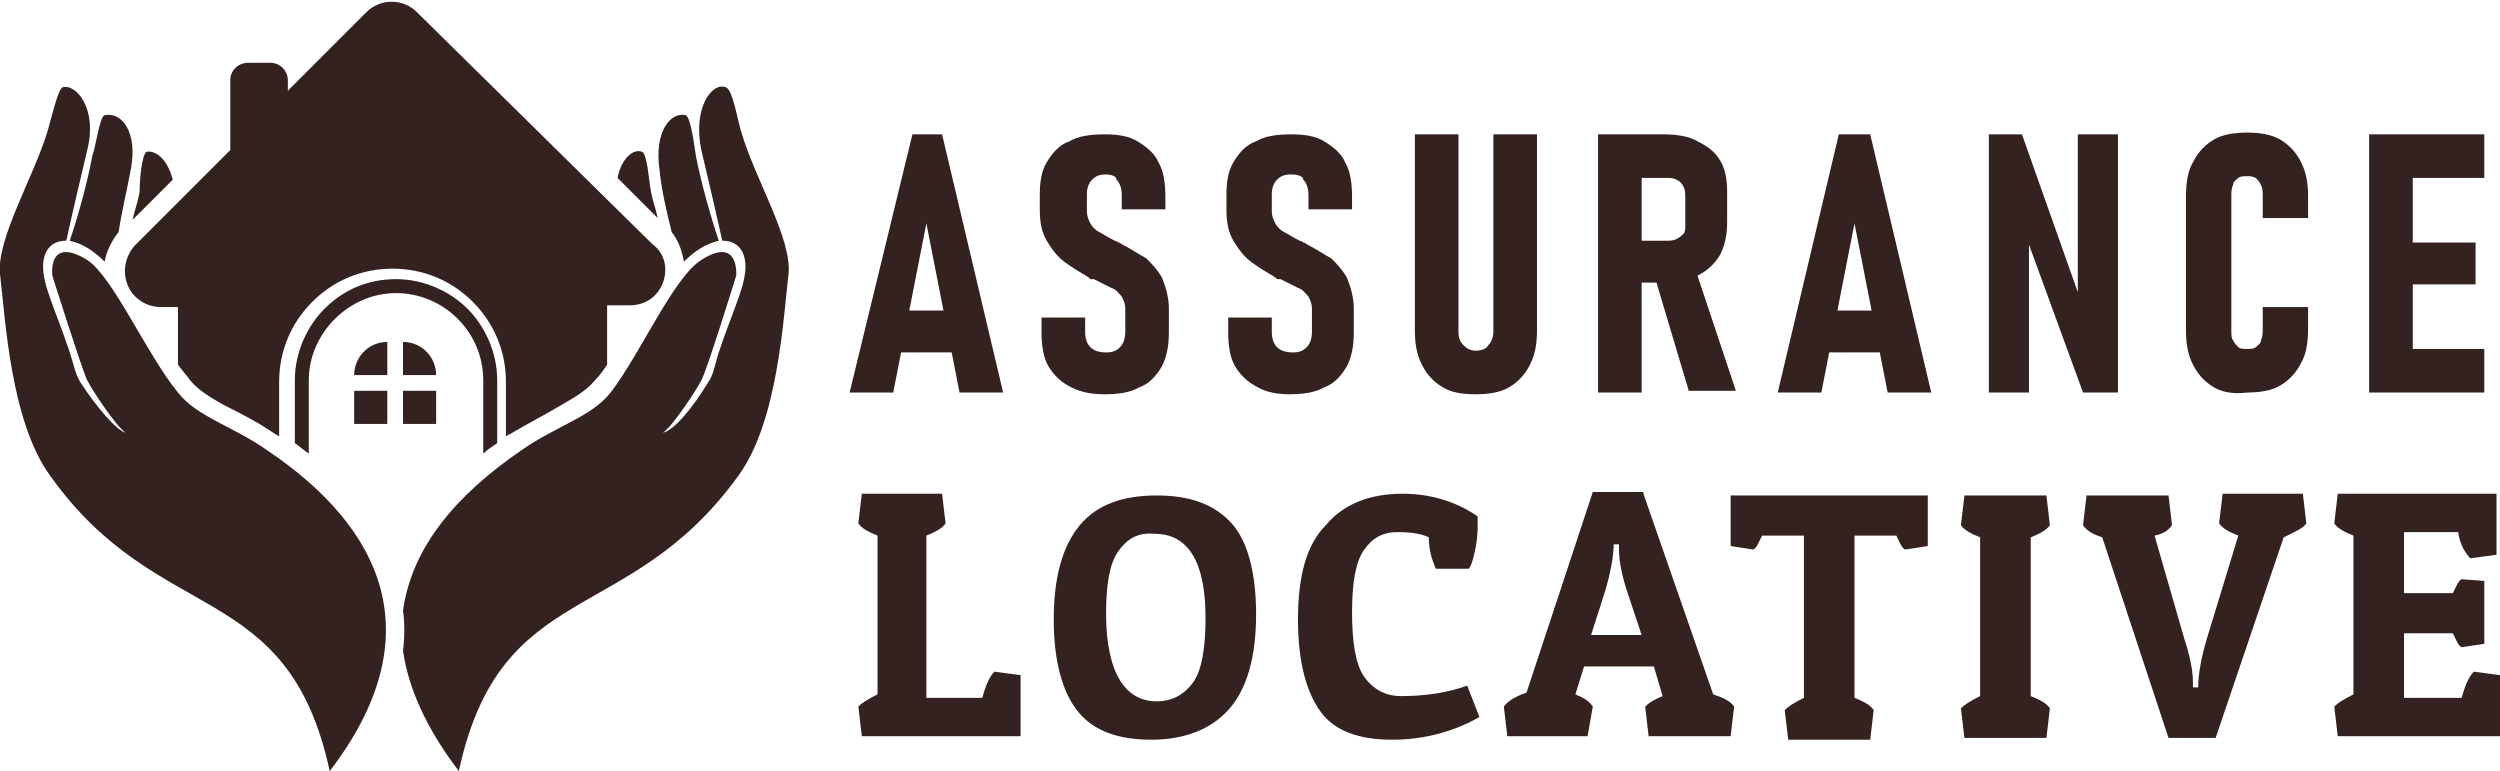 <?xml version="1.0" encoding="utf-8"?>
<!-- Generator: Adobe Illustrator 24.1.0, SVG Export Plug-In . SVG Version: 6.00 Build 0)  -->
<svg version="1.1" id="Layer_1" xmlns="http://www.w3.org/2000/svg" xmlns:xlink="http://www.w3.org/1999/xlink" x="0px" y="0px"
	 width="143.3px" height="44.2px" viewBox="0 0 143.3 44.2" style="enable-background:new 0 0 143.3 44.2;" xml:space="preserve">
<style type="text/css">
	.st0{fill:#342220;}
</style>
<g>
	<g>
		<path class="st0" d="M52.3,7.7H54l3.5,14.8h-2.5l-1.9-9.7l-1.9,9.7h-2.5L52.3,7.7z M51.1,17.8h4v2.4h-4V17.8z"/>
		<path class="st0" d="M61.4,22.2c-0.6-0.3-1-0.7-1.3-1.2c-0.3-0.5-0.4-1.2-0.4-2v-0.8l2.5,0v0.8c0,0.4,0.1,0.7,0.3,0.9
			c0.2,0.2,0.5,0.3,0.9,0.3c0.4,0,0.6-0.1,0.8-0.3c0.2-0.2,0.3-0.5,0.3-0.9v-1.3c0-0.3-0.1-0.5-0.2-0.7c-0.2-0.2-0.3-0.4-0.6-0.5
			c-0.2-0.1-0.6-0.3-1-0.5c0,0-0.1,0-0.1,0s0,0-0.1,0l-0.1-0.1c-0.5-0.3-1-0.6-1.4-0.9c-0.4-0.3-0.7-0.7-1-1.2
			c-0.3-0.5-0.4-1.1-0.4-1.8v-0.8c0-0.8,0.1-1.4,0.4-1.9c0.3-0.5,0.7-1,1.3-1.2c0.5-0.3,1.2-0.4,2-0.4c0.8,0,1.4,0.1,1.9,0.4
			c0.5,0.3,1,0.7,1.2,1.2c0.3,0.5,0.4,1.2,0.4,2V12l-2.5,0v-0.8c0-0.4-0.1-0.7-0.3-0.9C64,10.1,63.7,10,63.4,10
			c-0.4,0-0.6,0.1-0.8,0.3c-0.2,0.2-0.3,0.5-0.3,0.8v1c0,0.3,0.1,0.5,0.2,0.7c0.1,0.2,0.3,0.4,0.5,0.5c0.2,0.1,0.5,0.3,0.9,0.5
			c0.1,0,0.2,0.1,0.2,0.1c0.1,0,0.2,0.1,0.2,0.1c0,0,0,0,0,0c0,0,0,0,0,0c0.6,0.3,1,0.6,1.4,0.8c0.3,0.3,0.6,0.6,0.9,1.1
			c0.2,0.5,0.4,1.1,0.4,1.8V19c0,0.8-0.1,1.4-0.4,2c-0.3,0.5-0.7,1-1.3,1.2c-0.5,0.3-1.2,0.4-2,0.4C62.6,22.6,62,22.5,61.4,22.2z"/>
		<path class="st0" d="M72.1,22.2c-0.6-0.3-1-0.7-1.3-1.2c-0.3-0.5-0.4-1.2-0.4-2v-0.8l2.5,0v0.8c0,0.4,0.1,0.7,0.3,0.9
			c0.2,0.2,0.5,0.3,0.9,0.3c0.4,0,0.6-0.1,0.8-0.3c0.2-0.2,0.3-0.5,0.3-0.9v-1.3c0-0.3-0.1-0.5-0.2-0.7c-0.2-0.2-0.3-0.4-0.6-0.5
			c-0.2-0.1-0.6-0.3-1-0.5c0,0-0.1,0-0.1,0s0,0-0.1,0l-0.1-0.1c-0.5-0.3-1-0.6-1.4-0.9c-0.4-0.3-0.7-0.7-1-1.2
			c-0.3-0.5-0.4-1.1-0.4-1.8v-0.8c0-0.8,0.1-1.4,0.4-1.9c0.3-0.5,0.7-1,1.3-1.2c0.5-0.3,1.2-0.4,2-0.4c0.8,0,1.4,0.1,1.9,0.4
			c0.5,0.3,1,0.7,1.2,1.2c0.3,0.5,0.4,1.2,0.4,2V12l-2.5,0v-0.8c0-0.4-0.1-0.7-0.3-0.9C74.7,10.1,74.4,10,74,10
			c-0.4,0-0.6,0.1-0.8,0.3c-0.2,0.2-0.3,0.5-0.3,0.8v1c0,0.3,0.1,0.5,0.2,0.7c0.1,0.2,0.3,0.4,0.5,0.5c0.2,0.1,0.5,0.3,0.9,0.5
			c0.1,0,0.2,0.1,0.2,0.1c0.1,0,0.2,0.1,0.2,0.1c0,0,0,0,0,0c0,0,0,0,0,0c0.6,0.3,1,0.6,1.4,0.8c0.3,0.3,0.6,0.6,0.9,1.1
			c0.2,0.5,0.4,1.1,0.4,1.8V19c0,0.8-0.1,1.4-0.4,2c-0.3,0.5-0.7,1-1.3,1.2c-0.5,0.3-1.2,0.4-2,0.4C73.3,22.6,72.6,22.5,72.1,22.2z"
			/>
		<path class="st0" d="M82.7,22.2c-0.5-0.3-0.9-0.7-1.2-1.3c-0.3-0.6-0.4-1.2-0.4-2V7.7h2.5v11.3c0,0.4,0.1,0.6,0.3,0.8
			c0.2,0.2,0.4,0.3,0.7,0.3c0.3,0,0.6-0.1,0.7-0.3c0.2-0.2,0.3-0.5,0.3-0.8V7.7h2.5v11.2c0,0.8-0.1,1.4-0.4,2
			c-0.3,0.6-0.7,1-1.2,1.3c-0.5,0.3-1.2,0.4-1.9,0.4C83.8,22.6,83.2,22.5,82.7,22.2z"/>
		<path class="st0" d="M91.6,7.7h2.5v14.8h-2.5V7.7z M92.8,13.8h2.7c0.2,0,0.4,0,0.6-0.1c0.2-0.1,0.3-0.2,0.4-0.3
			c0.1-0.1,0.1-0.3,0.1-0.5v-1.6c0-0.2,0-0.4-0.1-0.6c-0.1-0.2-0.2-0.3-0.4-0.4c-0.2-0.1-0.3-0.1-0.6-0.1h-2.7V7.7h2.5
			c0.8,0,1.5,0.1,2,0.4c0.6,0.3,1,0.6,1.3,1.1c0.3,0.5,0.4,1.1,0.4,1.8v1.7c0,0.7-0.1,1.3-0.4,1.9c-0.3,0.5-0.7,0.9-1.3,1.2
			s-1.2,0.4-2,0.4h-2.5V13.8z M94.8,15.7l2.3-0.5l2.4,7.2h-2.7L94.8,15.7z"/>
		<path class="st0" d="M105.4,7.7h1.8l3.5,14.8h-2.5l-1.9-9.7l-1.9,9.7h-2.5L105.4,7.7z M104.3,17.8h4v2.4h-4V17.8z"/>
		<path class="st0" d="M113.9,7.7h2l3.5,9.9l-0.3,0.4V7.7h2.3v14.8h-2l-3.4-9.3l0.3-0.4v9.7h-2.3V7.7z"/>
		<path class="st0" d="M126.9,22.2c-0.5-0.3-0.9-0.7-1.2-1.3c-0.3-0.6-0.4-1.2-0.4-2v-7.6c0-0.8,0.1-1.5,0.4-2
			c0.3-0.6,0.7-1,1.2-1.3c0.5-0.3,1.2-0.4,1.9-0.4c0.7,0,1.4,0.1,1.9,0.4c0.5,0.3,0.9,0.7,1.2,1.3c0.3,0.6,0.4,1.2,0.4,2v1.2h-2.6
			v-1.2c0-0.3,0-0.5-0.1-0.7c-0.1-0.2-0.2-0.3-0.3-0.4c-0.2-0.1-0.3-0.1-0.5-0.1c-0.2,0-0.4,0-0.5,0.1c-0.1,0.1-0.3,0.2-0.3,0.4
			c-0.1,0.2-0.1,0.4-0.1,0.7v7.6c0,0.3,0,0.5,0.1,0.6c0.1,0.2,0.2,0.3,0.3,0.4c0.1,0.1,0.3,0.1,0.5,0.1c0.2,0,0.4,0,0.5-0.1
			c0.1-0.1,0.3-0.2,0.3-0.4c0.1-0.2,0.1-0.4,0.1-0.7v-1.2h2.6v1.2c0,0.8-0.1,1.5-0.4,2c-0.3,0.6-0.7,1-1.2,1.3
			c-0.5,0.3-1.2,0.4-1.9,0.4C128.1,22.6,127.4,22.5,126.9,22.2z"/>
		<path class="st0" d="M135.8,7.7h2.5v14.8h-2.5V7.7z M137,7.7h5.4v2.5H137V7.7z M137,13.9h4.9v2.4H137V13.9z M137,20h5.4v2.5H137
			V20z"/>
		<path class="st0" d="M58.5,42.2h-9.1l-0.2-1.7c0.2-0.2,0.5-0.4,1.1-0.7v-9.1c-0.5-0.2-0.9-0.4-1.1-0.7l0.2-1.7H54l0.2,1.7
			c-0.2,0.3-0.6,0.5-1.1,0.7V40h3.2c0.2-0.7,0.4-1.2,0.7-1.5l1.5,0.2V42.2z"/>
		<path class="st0" d="M66,42.4c-1.9,0-3.3-0.5-4.2-1.6c-0.9-1.1-1.4-2.9-1.4-5.3c0-2.4,0.5-4.2,1.5-5.4c1-1.2,2.5-1.7,4.4-1.7
			c1.9,0,3.3,0.5,4.3,1.6c0.9,1,1.4,2.8,1.4,5.2c0,2.4-0.5,4.3-1.6,5.5C69.4,41.8,67.9,42.4,66,42.4z M64.1,31.6
			c-0.5,0.7-0.7,1.9-0.7,3.6c0,1.7,0.3,3,0.8,3.8c0.5,0.8,1.2,1.2,2.1,1.2c0.9,0,1.6-0.4,2.1-1.1c0.5-0.7,0.7-2,0.7-3.7
			c0-3.2-1-4.8-2.9-4.8C65.2,30.5,64.6,30.9,64.1,31.6z"/>
		<path class="st0" d="M81.9,30.8c-0.4-0.2-1-0.3-1.8-0.3c-0.8,0-1.4,0.3-1.9,1c-0.5,0.7-0.7,1.9-0.7,3.6c0,1.7,0.2,3,0.7,3.7
			c0.5,0.7,1.2,1.1,2.1,1.1c1.4,0,2.7-0.2,3.8-0.6l0.7,1.8c-1.4,0.8-3.1,1.3-5,1.3c-1.9,0-3.3-0.5-4.1-1.6c-0.8-1.1-1.3-2.8-1.3-5.3
			s0.5-4.3,1.6-5.4c1-1.2,2.5-1.8,4.4-1.8c1.5,0,3,0.4,4.3,1.3c0,0.1,0,0.2,0,0.5c0,0.2,0,0.6-0.1,1.2c-0.1,0.5-0.2,1-0.4,1.3h-1.9
			C82.1,32.1,81.9,31.6,81.9,30.8z"/>
		<path class="st0" d="M94.2,28.3l4,11.5c0.6,0.2,1,0.4,1.2,0.7l-0.2,1.7h-4.7l-0.2-1.7c0.2-0.2,0.5-0.4,1-0.6l-0.5-1.7h-4l-0.5,1.6
			c0.5,0.2,0.8,0.4,1,0.7L91,42.2h-4.6l-0.2-1.7c0.2-0.3,0.7-0.6,1.3-0.8l3.8-11.5H94.2z M92.5,31.1c0,0.8-0.2,1.8-0.5,2.8l-0.8,2.5
			h2.9L93.3,34c-0.3-0.9-0.5-1.8-0.5-2.5l0-0.3H92.5z"/>
		<path class="st0" d="M110.5,28.4v2.9l-1.3,0.2c-0.2-0.1-0.3-0.4-0.5-0.8h-2.4v9.3c0.5,0.2,0.9,0.4,1.1,0.7l-0.2,1.7h-4.7l-0.2-1.7
			c0.2-0.2,0.5-0.4,1.1-0.7v-9.3H101c-0.2,0.4-0.3,0.7-0.5,0.8l-1.3-0.2v-2.9H110.5z"/>
		<path class="st0" d="M117.3,28.4l0.2,1.7c-0.2,0.3-0.6,0.5-1.1,0.7v9.1c0.5,0.2,0.9,0.4,1.1,0.7l-0.2,1.7h-4.7l-0.2-1.7
			c0.2-0.2,0.5-0.4,1.1-0.7v-9.1c-0.5-0.2-0.9-0.4-1.1-0.7l0.2-1.7H117.3z"/>
		<path class="st0" d="M124.3,42.3l-3.8-11.5c-0.6-0.2-0.9-0.4-1.1-0.7l0.2-1.7h4.7l0.2,1.7c-0.2,0.3-0.5,0.5-1,0.6l1.7,5.9
			c0.3,0.9,0.5,1.8,0.5,2.5l0,0.3h0.3c0-0.8,0.2-1.8,0.5-2.8l1.8-5.9c-0.5-0.2-0.9-0.4-1.1-0.7l0.2-1.7h4.6l0.2,1.7
			c-0.2,0.3-0.7,0.5-1.3,0.8L127,42.3H124.3z"/>
		<path class="st0" d="M143.3,42.2H134l-0.2-1.7c0.2-0.2,0.5-0.4,1.1-0.7v-9.1c-0.5-0.2-0.9-0.4-1.1-0.7l0.2-1.7h9.1v3.5l-1.5,0.2
			c-0.3-0.3-0.6-0.8-0.7-1.5h-3.1V34h2.8c0.2-0.4,0.3-0.7,0.5-0.8l1.3,0.1v3.6l-1.3,0.2c-0.2-0.1-0.3-0.4-0.5-0.8h-2.8V40h3.3
			c0.2-0.7,0.4-1.2,0.7-1.5l1.5,0.2V42.2z"/>
	</g>
</g>
<g>
	<g>
		<path class="st0" d="M9.9,10.3l-2.3,2.3c0.1-0.5,0.3-1,0.4-1.6C8,10.5,8.1,8.9,8.4,8.7C8.9,8.6,9.6,9.1,9.9,10.3z"/>
		<path class="st0" d="M7.5,9.7c-0.2,1.1-0.5,2.3-0.7,3.6C6.4,13.8,6.1,14.4,6,15c-0.9-0.9-1.6-1.1-2-1.2c0.5-1.5,1-3.3,1.3-4.9
			C5.5,8.4,5.7,6.7,6,6.6C7,6.4,7.9,7.6,7.5,9.7z"/>
		<path class="st0" d="M37.7,12.5l-2.3-2.3c0.2-1.1,0.9-1.7,1.4-1.5c0.3,0.1,0.4,1.7,0.5,2.2C37.4,11.5,37.6,12,37.7,12.5z"/>
		<path class="st0" d="M41.2,13.8c-0.4,0.1-1.1,0.3-2,1.2c-0.1-0.6-0.3-1.2-0.7-1.7c-0.3-1.2-0.6-2.5-0.7-3.6
			c-0.3-2.1,0.6-3.3,1.5-3.1c0.3,0.1,0.5,1.8,0.6,2.4C40.2,10.5,40.7,12.3,41.2,13.8z"/>
		<path class="st0" d="M28.5,21.8v3.6c-0.3,0.2-0.6,0.4-0.8,0.6v-4.2c0-2.8-2.3-5-5-5s-5,2.3-5,5v4.2c-0.3-0.2-0.5-0.4-0.8-0.6v-3.6
			c0-1.6,0.7-3.1,1.7-4.1c1.1-1.1,2.5-1.7,4.1-1.7c1.6,0,3.1,0.7,4.1,1.7C27.8,18.7,28.5,20.2,28.5,21.8z"/>
		<path class="st0" d="M25,21.5h-1.9v-1.9C24.2,19.6,25,20.5,25,21.5z"/>
		<rect x="20.3" y="22.4" class="st0" width="1.9" height="1.9"/>
		<rect x="23.1" y="22.4" class="st0" width="1.9" height="1.9"/>
		<path class="st0" d="M22.2,19.6v1.9h-1.9C20.3,20.5,21.1,19.6,22.2,19.6z"/>
		<path class="st0" d="M38,16.2c-0.3,0.8-1,1.3-1.9,1.3h-1.3v3.4c-0.2,0.3-0.4,0.6-0.7,0.9c-0.5,0.6-1.2,1-1.9,1.4
			c-1,0.6-2,1.1-3,1.7c-0.1,0-0.1,0.1-0.2,0.1v-3.1c0-1.8-0.7-3.4-1.9-4.6c-1.2-1.2-2.8-1.9-4.6-1.9c-1.8,0-3.4,0.7-4.6,1.9
			c-1.2,1.2-1.9,2.8-1.9,4.6v3.1c-0.1,0-0.1-0.1-0.2-0.1c-1-0.7-2-1.2-3-1.7c-0.7-0.4-1.4-0.8-1.9-1.4c-0.2-0.3-0.5-0.6-0.7-0.9
			v-3.3H9.2c-0.8,0-1.6-0.5-1.9-1.3c-0.3-0.8-0.1-1.6,0.4-2.2l5.5-5.5v-4c0-0.6,0.5-1,1-1h1.3c0.6,0,1,0.5,1,1v0.6l4.5-4.5
			c0.8-0.8,2.1-0.8,2.9,0l13.5,13.3C38.1,14.5,38.3,15.4,38,16.2z"/>
		<g>
			<path class="st0" d="M45.2,15.7c-0.3,2.5-0.6,8.5-2.9,11.6c-6.3,8.7-13.6,5.8-16,16.9c-1.9-2.5-2.9-4.8-3.2-6.9
				c0.1-0.8,0.1-1.6,0-2.3c0.5-3.6,3-6.6,6.8-9.2c2-1.4,4-1.9,5.1-3.3c1.7-2.2,3.6-6.6,5.2-7.6c2.2-1.4,2,0.9,2,0.9s-1.7,5.5-2,6
				c-0.3,0.6-1.7,2.7-2.2,3c0.6-0.1,1.7-1.4,2.6-2.9c0.3-0.4,0.4-1.1,0.6-1.7c0.9-2.7,1.7-4.1,1.5-5.3c-0.2-1.2-1.3-1.1-1.3-1.1
				s-0.3-1.4-1.2-5.2c-0.5-2.4,0.6-3.9,1.4-3.6c0.4,0.1,0.7,2,0.9,2.6C43.3,10.3,45.4,13.7,45.2,15.7z"/>
		</g>
		<g>
			<path class="st0" d="M18.9,44.2c-2.4-11.1-9.8-8.2-16-16.9C0.6,24.2,0.3,18.2,0,15.7c-0.2-2,1.9-5.5,2.7-8.1C2.9,7,3.3,5.1,3.6,5
				c0.8-0.2,2,1.3,1.4,3.6c-0.9,3.8-1.2,5.2-1.2,5.2s-1.1-0.1-1.3,1.1c-0.2,1.2,0.6,2.6,1.5,5.3c0.2,0.6,0.3,1.2,0.6,1.7
				c0.9,1.4,2.1,2.8,2.6,2.9c-0.5-0.3-1.9-2.4-2.2-3c-0.3-0.6-2-6-2-6s-0.3-2.3,2-0.9c1.5,1,3.4,5.4,5.2,7.6
				c1.1,1.4,3.1,1.9,5.1,3.3C22,30.3,24.8,36.5,18.9,44.2z"/>
		</g>
	</g>
</g>
</svg>
